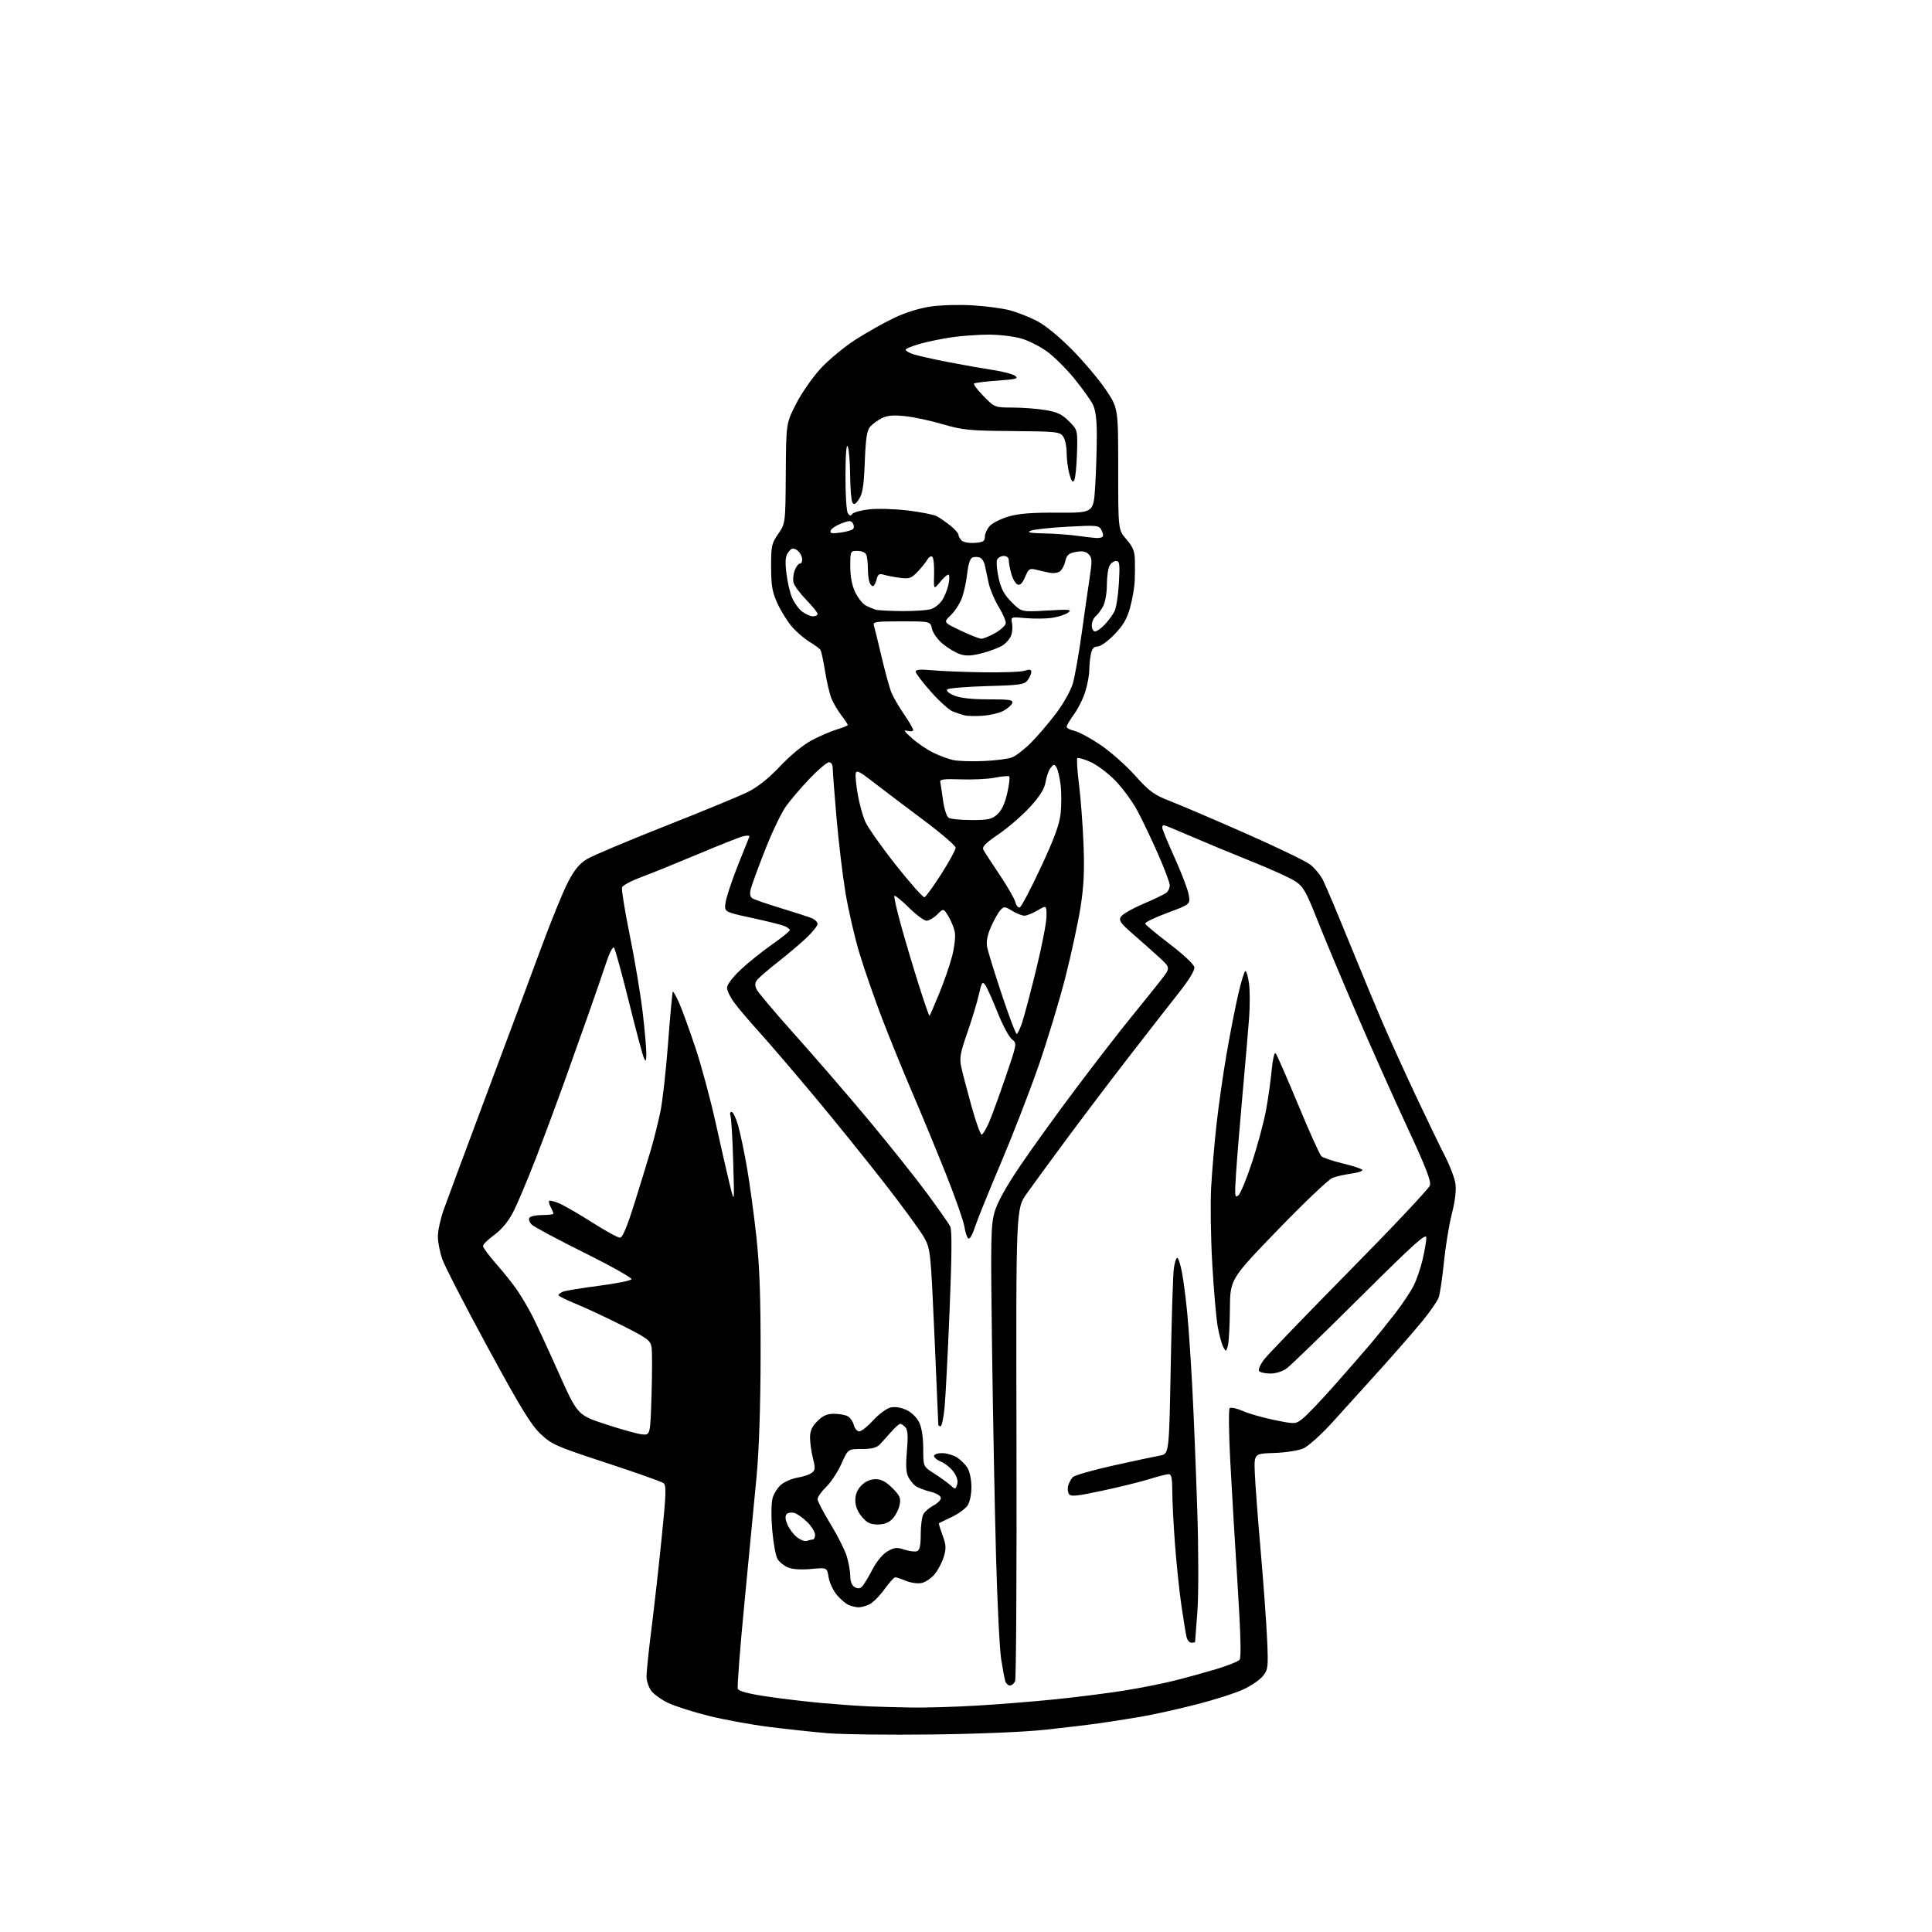 <?xml version="1.0" encoding="UTF-8" standalone="no"?>
<svg 
  version="1.1" 
  xmlns="http://www.w3.org/2000/svg" 
  xmlns:xlink="http://www.w3.org/1999/xlink" 
  xmlns:svg="http://www.w3.org/2000/svg"
  xmlns:rdf="http://www.w3.org/1999/02/22-rdf-syntax-ns#"
  xmlns:cc="http://creativecommons.org/ns#"
  xmlns:dc="http://purl.org/dc/elements/1.1/"
  viewBox="0 0 768 768"
  width="768"
  height="768"
>
<style>svg {background-color: white; }</style>"
<path stroke="none" fill="black" fill-rule="evenodd" d="M370.50,689.48C353.45,689.69 334.82,689.46 329.10,688.99C323.38,688.51 312.81,687.37 305.60,686.46C298.40,685.55 287.55,683.55 281.50,682.03C275.45,680.50 268.35,678.24 265.73,677.01C263.10,675.77 260.07,673.63 258.98,672.24C257.89,670.86 257.00,668.23 257.00,666.40C257.00,664.57 257.87,656.20 258.93,647.79C260.00,639.38 261.83,623.07 263.00,611.53C264.84,593.45 264.93,590.43 263.70,589.53C262.92,588.95 252.68,585.34 240.96,581.49C221.05,574.96 219.32,574.20 214.87,570.00C211.06,566.40 206.87,559.53 193.82,535.50C184.86,519.00 176.75,503.25 175.80,500.50C174.85,497.75 174.06,493.70 174.06,491.50C174.05,489.30 175.08,484.57 176.34,481.00C177.60,477.43 185.21,456.95 193.24,435.50C201.28,414.05 211.09,387.73 215.04,377.00C218.99,366.27 223.81,354.45 225.75,350.72C228.38,345.68 230.32,343.32 233.39,341.47C235.65,340.11 249.65,334.21 264.50,328.35C279.35,322.50 294.15,316.39 297.39,314.77C301.26,312.84 305.62,309.34 310.15,304.55C314.29,300.16 319.30,296.06 322.76,294.23C325.92,292.56 330.41,290.63 332.75,289.94C335.09,289.25 337.00,288.46 337.00,288.19C337.00,287.91 335.85,286.18 334.45,284.34C333.05,282.50 331.29,279.54 330.55,277.75C329.81,275.96 328.66,271.07 327.98,266.87C327.31,262.67 326.48,258.82 326.13,258.31C325.78,257.81 323.84,256.39 321.82,255.16C319.80,253.93 316.69,251.27 314.92,249.26C313.15,247.24 310.55,243.10 309.13,240.05C306.99,235.41 306.56,233.02 306.53,225.42C306.50,217.04 306.72,216.03 309.36,212.21C312.22,208.08 312.22,208.08 312.36,188.20C312.50,168.31 312.50,168.31 316.39,160.65C318.53,156.43 322.92,150.10 326.14,146.58C329.37,143.07 335.64,137.86 340.08,135.01C344.53,132.16 351.46,128.26 355.50,126.34C360.04,124.19 365.62,122.46 370.16,121.82C374.20,121.25 381.77,121.06 387.00,121.40C392.23,121.73 398.75,122.62 401.50,123.36C404.25,124.09 408.98,125.95 412.00,127.48C415.38,129.19 420.78,133.58 426.04,138.88C430.74,143.62 436.81,150.82 439.54,154.87C444.50,162.24 444.50,162.24 444.50,186.45C444.50,210.66 444.50,210.66 447.75,214.37C450.23,217.19 451.03,219.07 451.13,222.28C451.21,224.60 451.18,228.53 451.07,231.00C450.96,233.47 450.14,238.18 449.25,241.45C448.02,245.96 446.51,248.55 443.00,252.20C440.41,254.88 437.46,257.00 436.31,257.00C434.80,257.00 434.08,257.84 433.62,260.12C433.28,261.84 433.00,264.69 433.00,266.44C433.00,268.20 432.33,271.90 431.51,274.65C430.69,277.41 428.67,281.54 427.01,283.83C425.35,286.11 424.00,288.40 424.00,288.91C424.00,289.42 425.37,290.14 427.05,290.51C428.73,290.88 433.34,293.35 437.30,296.00C441.26,298.65 447.49,304.14 451.14,308.21C456.97,314.70 458.68,315.94 465.14,318.45C469.19,320.01 482.62,325.76 495.00,331.22C507.37,336.67 518.96,342.26 520.75,343.63C522.55,345.00 524.86,347.78 525.89,349.81C526.92,351.84 531.61,362.95 536.31,374.50C541.00,386.05 547.09,400.68 549.82,407.00C552.55,413.32 558.38,426.15 562.77,435.50C567.17,444.85 572.38,455.63 574.35,459.46C576.33,463.30 578.22,468.26 578.55,470.49C578.94,473.12 578.44,477.35 577.13,482.52C576.01,486.91 574.58,495.64 573.96,501.92C573.33,508.20 572.39,514.48 571.86,515.87C571.33,517.27 568.50,521.36 565.57,524.96C562.64,528.55 555.19,537.12 549.00,544.00C542.81,550.88 534.10,560.50 529.65,565.40C525.09,570.40 520.00,574.96 518.02,575.81C516.08,576.64 510.90,577.44 506.50,577.58C498.50,577.83 498.50,577.83 498.81,585.67C498.98,589.97 500.03,603.85 501.14,616.50C502.24,629.15 503.39,644.90 503.69,651.50C504.19,662.69 504.08,663.68 502.09,666.19C500.91,667.67 497.44,670.06 494.38,671.51C491.32,672.96 482.89,675.67 475.66,677.52C468.42,679.38 458.45,681.59 453.50,682.43C448.55,683.27 441.12,684.44 437.00,685.02C432.88,685.61 423.20,686.77 415.50,687.60C407.32,688.49 388.62,689.27 370.50,689.48zM362.50,678.77C368.00,678.86 379.58,678.52 388.24,678.01C396.90,677.51 411.08,676.37 419.74,675.48C428.41,674.60 440.69,673.03 447.03,672.01C453.38,670.99 462.38,669.20 467.03,668.03C471.69,666.86 479.15,664.80 483.62,663.46C488.09,662.11 492.20,660.45 492.76,659.76C493.45,658.90 493.20,649.43 491.96,630.00C490.96,614.33 489.66,592.30 489.06,581.06C488.47,569.81 488.36,560.24 488.81,559.79C489.27,559.33 491.64,559.83 494.07,560.90C496.51,561.98 502.20,563.60 506.73,564.51C514.96,566.17 514.96,566.17 517.92,563.84C519.54,562.55 525.07,556.77 530.19,550.99C535.31,545.21 541.79,537.79 544.58,534.49C547.38,531.20 551.94,525.53 554.73,521.91C557.52,518.29 560.74,513.46 561.90,511.19C563.06,508.92 564.67,504.24 565.49,500.78C566.30,497.33 566.98,493.38 566.99,492.01C567.00,489.96 562.34,494.14 540.75,515.61C526.31,529.96 513.20,542.66 511.62,543.85C509.85,545.17 507.26,546.00 504.92,546.00C502.83,546.00 500.83,545.53 500.47,544.96C500.12,544.38 501.03,542.34 502.49,540.42C503.96,538.50 519.23,522.66 536.43,505.21C553.63,487.76 568.03,472.48 568.42,471.24C568.96,469.55 566.74,463.83 559.48,448.24C554.17,436.83 544.98,416.25 539.07,402.50C533.16,388.75 526.12,371.93 523.43,365.11C519.22,354.44 518.04,352.40 514.95,350.35C512.98,349.04 505.09,345.46 497.43,342.39C489.77,339.32 478.94,334.83 473.36,332.41C467.78,329.98 462.94,328.00 462.61,328.00C462.27,328.00 462.00,328.45 462.00,329.01C462.00,329.56 464.25,335.01 467.00,341.11C469.76,347.21 472.26,353.84 472.57,355.85C473.14,359.50 473.14,359.50 464.03,362.88C459.02,364.74 455.06,366.67 455.22,367.17C455.39,367.66 459.79,371.32 465.01,375.30C470.51,379.49 474.62,383.36 474.78,384.51C474.96,385.73 472.62,389.58 468.72,394.50C465.24,398.90 456.29,410.38 448.84,420.00C441.40,429.62 430.15,444.48 423.84,453.00C417.54,461.52 410.46,471.20 408.12,474.50C403.86,480.50 403.86,480.50 404.07,573.50C404.18,624.65 403.94,667.29 403.53,668.25C403.12,669.21 402.19,670.00 401.46,670.00C400.73,670.00 399.90,669.21 399.60,668.25C399.31,667.29 398.58,663.35 397.97,659.50C397.37,655.65 396.45,637.42 395.95,619.00C395.44,600.58 394.73,563.45 394.36,536.50C393.76,492.15 393.86,486.95 395.39,481.69C396.51,477.87 400.02,471.56 405.70,463.19C410.44,456.21 420.40,442.40 427.85,432.50C435.29,422.60 445.00,410.05 449.44,404.61C453.87,399.17 459.26,392.47 461.41,389.71C465.32,384.70 465.32,384.70 460.84,380.60C458.38,378.34 453.69,374.18 450.43,371.35C445.43,367.01 444.67,365.93 445.56,364.42C446.15,363.44 450.18,361.13 454.52,359.28C458.85,357.43 462.99,355.43 463.70,354.83C464.42,354.24 465.00,352.93 465.00,351.91C465.00,350.90 462.86,345.22 460.25,339.29C457.63,333.35 453.92,325.59 452.00,322.04C450.07,318.49 446.16,313.19 443.31,310.26C440.45,307.33 436.02,304.01 433.47,302.88C430.92,301.76 428.57,301.09 428.26,301.41C427.94,301.73 428.23,306.38 428.91,311.74C429.60,317.11 430.40,327.80 430.71,335.50C431.13,346.06 430.84,352.20 429.55,360.50C428.60,366.55 425.88,379.15 423.50,388.50C421.12,397.85 416.28,413.82 412.73,424.00C409.19,434.18 402.46,451.50 397.79,462.50C393.11,473.50 388.50,484.90 387.53,487.84C386.46,491.12 385.42,492.82 384.85,492.25C384.34,491.74 383.66,489.57 383.32,487.41C382.99,485.26 379.67,475.85 375.95,466.50C372.22,457.15 366.27,442.75 362.72,434.50C359.17,426.25 353.76,412.98 350.70,405.00C347.64,397.02 343.58,385.32 341.67,379.00C339.76,372.68 337.26,361.88 336.11,355.00C334.97,348.12 333.35,334.62 332.52,325.00C331.69,315.38 331.01,306.49 331.01,305.25C331.00,303.94 330.39,303.00 329.53,303.00C328.73,303.00 325.28,305.91 321.88,309.47C318.48,313.03 314.21,318.02 312.40,320.57C310.58,323.13 306.86,330.90 304.13,337.86C301.40,344.81 298.84,351.79 298.45,353.36C297.95,355.34 298.16,356.49 299.11,357.11C299.88,357.60 305.00,359.37 310.50,361.04C316.00,362.71 321.51,364.50 322.75,365.02C323.99,365.54 325.00,366.55 325.00,367.27C325.00,367.99 323.09,370.41 320.75,372.64C318.41,374.88 313.35,379.17 309.50,382.20C305.65,385.22 301.87,388.45 301.10,389.37C300.05,390.64 299.97,391.61 300.76,393.28C301.33,394.50 308.26,402.70 316.15,411.51C324.04,420.31 337.25,435.61 345.51,445.51C353.76,455.40 364.15,468.45 368.60,474.50C373.05,480.55 377.15,486.40 377.72,487.50C378.45,488.90 378.38,499.02 377.47,521.00C376.76,538.33 375.86,555.76 375.46,559.75C375.07,563.74 374.35,567.00 373.87,567.00C373.39,567.00 373.00,566.66 372.99,566.25C372.99,565.84 372.30,550.01 371.47,531.08C369.99,497.70 369.87,496.53 367.45,492.08C366.07,489.56 358.99,479.85 351.71,470.50C344.43,461.15 331.90,445.62 323.86,436.00C315.82,426.38 305.99,414.90 302.01,410.50C298.03,406.10 293.47,400.74 291.89,398.60C290.30,396.45 289.00,393.77 289.00,392.64C289.00,391.44 291.24,388.46 294.34,385.54C297.28,382.77 302.90,378.25 306.83,375.50C310.75,372.75 313.97,370.15 313.98,369.73C313.99,369.30 312.89,368.53 311.54,368.02C310.19,367.50 304.30,366.05 298.46,364.79C287.84,362.50 287.84,362.50 288.46,358.57C288.80,356.41 290.98,349.89 293.29,344.07C295.61,338.26 297.67,333.10 297.88,332.61C298.09,332.12 297.02,332.03 295.49,332.41C293.97,332.79 285.80,336.02 277.34,339.58C268.88,343.14 258.78,347.24 254.89,348.68C251.00,350.12 247.58,351.93 247.28,352.71C246.98,353.48 248.37,362.08 250.35,371.81C252.34,381.54 254.64,395.35 255.48,402.49C256.32,409.64 256.97,417.07 256.93,418.99C256.88,421.94 256.72,422.18 255.94,420.50C255.43,419.40 252.73,409.27 249.94,398.00C247.15,386.73 244.50,377.12 244.05,376.66C243.59,376.20 242.21,378.90 240.98,382.66C239.75,386.42 236.55,395.69 233.87,403.25C231.19,410.81 226.79,423.19 224.09,430.75C221.38,438.31 216.39,451.70 212.99,460.50C209.59,469.30 205.47,479.04 203.83,482.14C201.94,485.71 199.22,488.94 196.42,490.95C193.99,492.70 192.00,494.66 192.00,495.31C192.01,495.97 194.40,499.20 197.32,502.50C200.24,505.80 204.00,510.52 205.68,513.00C207.36,515.48 210.00,519.98 211.56,523.00C213.11,526.02 217.80,536.15 221.98,545.50C229.57,562.50 229.57,562.50 240.81,566.19C246.99,568.22 253.49,570.02 255.27,570.19C258.50,570.50 258.50,570.50 259.00,554.50C259.27,545.70 259.27,537.15 259.00,535.50C258.55,532.81 257.30,531.90 247.00,526.73C240.68,523.56 232.47,519.74 228.76,518.23C225.06,516.73 222.02,515.21 222.01,514.86C222.01,514.50 222.79,513.88 223.75,513.48C224.71,513.07 231.16,512.01 238.08,511.12C244.99,510.23 250.83,509.05 251.04,508.50C251.25,507.95 242.77,503.20 232.19,497.94C221.61,492.69 212.24,487.67 211.36,486.79C210.48,485.91 210.07,484.70 210.44,484.10C210.81,483.49 213.12,483.00 215.56,483.00C218.00,483.00 220.00,482.75 220.00,482.43C220.00,482.12 219.51,480.96 218.92,479.85C218.32,478.74 218.05,477.62 218.31,477.36C218.57,477.10 220.35,477.54 222.26,478.34C224.18,479.14 230.06,482.54 235.34,485.90C240.61,489.25 245.60,492.00 246.43,492.00C247.48,492.00 249.25,487.77 252.39,477.75C254.85,469.91 257.77,460.35 258.89,456.50C260.01,452.65 261.64,446.12 262.50,442.00C263.37,437.88 264.76,425.52 265.58,414.54C266.41,403.56 267.25,394.41 267.46,394.21C267.66,394.00 268.79,396.00 269.96,398.64C271.13,401.28 274.04,409.30 276.43,416.47C278.82,423.64 282.47,437.15 284.52,446.50C286.58,455.85 289.10,466.88 290.12,471.00C291.96,478.50 291.96,478.50 291.46,461.78C291.19,452.58 290.70,444.37 290.37,443.53C290.05,442.69 290.25,442.00 290.82,442.00C291.39,442.00 292.54,444.36 293.38,447.25C294.22,450.14 295.81,457.68 296.91,464.00C298.01,470.32 299.70,482.70 300.66,491.50C301.96,503.44 302.39,515.50 302.35,539.00C302.31,559.24 301.74,576.40 300.74,587.00C299.89,596.08 297.74,618.44 295.97,636.70C294.20,654.97 292.99,670.54 293.29,671.32C293.66,672.27 297.44,673.28 304.67,674.36C310.63,675.26 320.68,676.45 327.00,677.01C333.32,677.57 341.65,678.16 345.50,678.32C349.35,678.48 357.00,678.68 362.50,678.77zM473.61,653.00C472.84,653.00 471.97,651.99 471.67,650.75C471.37,649.51 470.44,643.77 469.60,638.00C468.77,632.23 467.62,621.20 467.05,613.50C466.47,605.80 466.01,596.46 466.00,592.75C466.00,587.61 465.66,586.00 464.59,586.00C463.81,586.00 460.33,586.89 456.84,587.98C453.35,589.06 444.93,591.14 438.13,592.59C427.87,594.78 425.62,595.00 424.90,593.87C424.43,593.12 424.31,591.60 424.63,590.50C424.95,589.40 425.78,587.91 426.46,587.18C427.15,586.46 434.41,584.38 442.60,582.56C450.80,580.74 459.13,578.96 461.12,578.61C464.73,577.96 464.73,577.96 465.38,543.23C465.73,524.13 466.29,506.59 466.61,504.25C466.94,501.91 467.55,500.00 467.97,500.00C468.40,500.00 469.24,502.59 469.84,505.75C470.45,508.91 471.40,516.23 471.95,522.00C472.51,527.77 473.42,541.27 473.98,552.00C474.54,562.73 475.42,584.33 475.92,600.00C476.45,616.32 476.48,633.63 475.99,640.50C475.51,647.10 475.10,652.61 475.06,652.75C475.03,652.89 474.37,653.00 473.61,653.00zM341.20,638.94C340.27,638.90 338.56,638.49 337.42,638.03C336.27,637.57 334.14,635.76 332.67,634.02C331.20,632.27 329.72,629.10 329.38,626.97C328.76,623.10 328.76,623.10 322.43,623.69C318.51,624.05 315.01,623.83 313.27,623.11C311.72,622.47 309.85,620.98 309.12,619.81C308.38,618.64 307.43,613.47 306.98,608.31C306.51,602.78 306.57,597.53 307.12,595.51C307.64,593.63 309.25,591.16 310.68,590.03C312.12,588.90 315.02,587.70 317.13,587.36C319.24,587.03 321.71,586.20 322.64,585.52C324.09,584.46 324.16,583.70 323.16,579.71C322.52,577.18 322.00,573.48 322.00,571.48C322.00,568.80 322.76,567.08 324.92,564.92C327.08,562.76 328.80,562.00 331.49,562.00C333.49,562.00 335.95,562.44 336.95,562.97C337.95,563.51 339.06,565.08 339.40,566.47C339.75,567.86 340.73,569.00 341.58,569.00C342.42,569.00 344.94,567.00 347.16,564.56C349.38,562.11 352.49,559.83 354.05,559.49C355.82,559.10 358.22,559.49 360.38,560.51C362.41,561.47 364.50,563.53 365.42,565.48C366.40,567.53 367.00,571.51 367.00,575.89C367.00,582.97 367.00,582.97 371.25,585.68C373.59,587.17 376.47,589.24 377.66,590.28C379.78,592.14 379.82,592.14 380.47,590.08C380.90,588.73 380.42,586.99 379.09,585.13C377.97,583.55 375.67,581.69 373.99,581.00C372.30,580.30 371.10,579.23 371.32,578.61C371.54,578.00 373.14,577.57 374.88,577.65C376.62,577.73 379.15,578.53 380.51,579.41C381.86,580.30 383.68,582.11 384.54,583.42C385.43,584.78 386.13,588.04 386.15,590.94C386.18,593.93 385.55,597.04 384.65,598.41C383.80,599.71 380.94,601.80 378.30,603.05C375.66,604.30 373.38,605.41 373.24,605.51C373.10,605.61 373.74,607.74 374.67,610.26C376.10,614.11 376.18,615.46 375.16,618.87C374.49,621.09 372.84,624.23 371.48,625.84C370.13,627.45 367.78,629.00 366.26,629.29C364.74,629.58 361.98,629.18 360.13,628.41C358.27,627.63 356.36,627.00 355.88,627.00C355.39,627.00 353.44,629.17 351.53,631.82C349.62,634.48 346.90,637.18 345.48,637.82C344.07,638.47 342.14,638.97 341.20,638.94zM342.69,630.69C343.35,630.04 345.16,627.04 346.73,624.04C348.43,620.75 350.84,617.83 352.77,616.70C355.51,615.10 356.48,615.00 359.53,616.01C361.48,616.65 363.74,616.93 364.54,616.62C365.60,616.22 366.00,614.39 366.00,609.97C366.00,606.61 366.46,603.00 367.03,601.94C367.60,600.89 369.40,599.33 371.03,598.48C372.66,597.64 374.00,596.29 374.00,595.49C374.00,594.61 372.32,593.60 369.75,592.95C367.41,592.35 364.79,591.34 363.91,590.68C363.04,590.03 361.76,588.44 361.07,587.14C360.17,585.46 360.01,582.49 360.51,576.87C361.01,571.19 360.87,568.54 359.98,567.48C359.31,566.67 358.36,566.00 357.89,566.00C357.41,566.00 355.77,567.43 354.26,569.18C352.74,570.92 350.71,573.17 349.75,574.18C348.48,575.50 346.52,576.00 342.56,576.00C337.11,576.00 337.11,576.00 334.47,581.89C333.02,585.12 330.29,589.26 328.41,591.08C326.54,592.90 325.00,595.08 325.00,595.92C325.00,596.75 327.30,601.20 330.12,605.79C332.93,610.38 335.86,616.20 336.62,618.72C337.38,621.25 338.00,624.80 338.00,626.61C338.00,628.70 338.64,630.26 339.75,630.89C340.96,631.58 341.87,631.52 342.69,630.69zM320.76,612.54C321.53,612.24 322.58,612.00 323.08,612.00C323.59,612.00 324.00,611.13 324.00,610.08C324.00,609.02 322.64,606.80 320.99,605.14C319.33,603.48 317.03,601.83 315.89,601.46C314.74,601.10 313.33,601.27 312.75,601.85C312.03,602.57 312.10,603.83 312.99,605.98C313.69,607.68 315.42,609.97 316.82,611.07C318.22,612.17 319.99,612.83 320.76,612.54zM348.91,606.00C345.97,606.00 344.63,605.35 342.59,602.92C340.89,600.91 340.00,598.65 340.00,596.38C340.00,594.03 340.79,592.12 342.45,590.45C344.02,588.89 346.05,588.00 348.05,588.00C350.32,588.00 352.19,588.99 354.72,591.52C357.74,594.54 358.15,595.49 357.61,598.22C357.26,599.97 356.00,602.44 354.81,603.70C353.31,605.30 351.52,606.00 348.91,606.00zM488.09,535.00C487.40,537.41 487.34,537.43 486.28,535.50C485.68,534.39 484.70,530.82 484.09,527.55C483.49,524.28 482.50,513.03 481.90,502.55C481.30,492.07 481.10,478.32 481.45,472.00C481.80,465.68 482.76,454.43 483.58,447.00C484.40,439.57 486.19,427.03 487.55,419.13C488.91,411.22 491.00,400.53 492.18,395.38C493.37,390.22 494.67,386.00 495.07,386.00C495.48,386.00 496.12,388.24 496.50,390.98C496.87,393.72 496.89,399.91 496.53,404.73C496.17,409.55 495.02,422.95 493.97,434.50C492.93,446.05 491.76,460.23 491.38,466.00C490.75,475.49 490.84,476.37 492.26,475.20C493.12,474.48 495.62,468.41 497.81,461.70C500.00,454.99 502.48,445.68 503.33,441.00C504.17,436.32 505.16,429.20 505.54,425.16C505.91,421.12 506.60,418.20 507.06,418.66C507.52,419.12 511.53,428.27 515.97,438.98C520.40,449.70 524.59,458.98 525.27,459.61C525.95,460.24 529.77,461.53 533.76,462.49C537.75,463.44 541.25,464.59 541.53,465.05C541.81,465.50 539.89,466.16 537.27,466.51C534.65,466.86 531.24,467.63 529.69,468.22C528.15,468.81 518.36,478.11 507.94,488.90C489.00,508.50 489.00,508.50 488.90,520.50C488.85,527.10 488.48,533.62 488.09,535.00zM390.20,451.00C390.68,451.00 391.99,448.86 393.12,446.25C394.25,443.64 397.23,435.48 399.74,428.12C404.32,414.75 404.32,414.75 402.23,413.12C401.08,412.23 398.51,407.38 396.51,402.36C394.51,397.33 392.31,392.44 391.62,391.50C390.53,390.01 390.21,390.50 389.13,395.30C388.45,398.33 386.39,405.13 384.56,410.41C381.67,418.69 381.34,420.59 382.13,424.25C382.64,426.59 384.47,433.56 386.19,439.75C387.91,445.94 389.72,451.00 390.20,451.00zM404.14,411.00C404.52,411.00 405.54,408.86 406.39,406.25C407.25,403.64 409.76,394.11 411.97,385.07C414.19,376.04 416.00,366.66 416.00,364.23C416.00,359.80 416.00,359.80 412.44,361.90C410.49,363.06 408.12,364.00 407.19,364.00C406.26,363.99 404.08,363.13 402.34,362.07C399.36,360.25 399.09,360.24 397.63,361.86C396.78,362.80 395.11,365.75 393.94,368.41C392.52,371.62 391.99,374.29 392.38,376.37C392.70,378.09 395.31,386.59 398.20,395.25C401.08,403.91 403.75,411.00 404.14,411.00zM369.51,403.82C369.68,403.64 371.39,399.68 373.32,395.00C375.25,390.32 377.58,383.60 378.49,380.06C379.40,376.52 379.89,372.25 379.57,370.56C379.25,368.88 378.11,366.05 377.02,364.27C375.05,361.04 375.05,361.04 372.57,363.52C371.21,364.88 369.30,366.00 368.33,366.00C367.36,366.00 364.20,363.66 361.31,360.81C358.41,357.95 355.83,355.84 355.55,356.11C355.28,356.39 356.42,361.53 358.09,367.55C359.75,373.57 362.93,384.27 365.16,391.32C367.38,398.36 369.34,403.99 369.51,403.82zM405.37,360.71C405.99,360.51 409.76,353.34 413.75,344.78C419.20,333.09 421.16,327.72 421.63,323.22C421.98,319.93 421.96,314.82 421.59,311.86C421.22,308.90 420.48,305.81 419.94,304.99C419.09,303.70 418.78,303.73 417.61,305.27C416.86,306.24 415.98,308.75 415.64,310.83C415.21,313.53 413.46,316.36 409.55,320.68C406.53,324.01 400.92,328.89 397.08,331.52C391.54,335.30 390.27,336.63 390.96,337.90C391.44,338.78 394.34,343.24 397.41,347.81C400.48,352.38 403.27,357.23 403.61,358.60C403.96,359.97 404.75,360.92 405.37,360.71zM367.50,356.67C368.04,356.49 371.05,352.32 374.19,347.42C377.32,342.51 379.88,337.82 379.88,337.00C379.88,336.18 373.94,331.08 366.69,325.68C359.44,320.27 350.57,313.57 347.00,310.78C341.74,306.67 340.44,306.03 340.16,307.43C339.97,308.38 340.34,312.16 340.98,315.83C341.62,319.50 342.96,324.37 343.97,326.66C344.99,328.96 350.47,336.72 356.16,343.91C361.85,351.11 366.95,356.85 367.50,356.67zM386.19,325.98C392.77,326.00 394.26,325.67 396.43,323.75C398.15,322.22 399.43,319.49 400.40,315.25C401.18,311.82 401.52,308.82 401.14,308.59C400.77,308.36 398.22,308.61 395.48,309.14C392.74,309.68 386.68,309.98 382.00,309.81C375.36,309.57 373.56,309.79 373.77,310.82C373.92,311.55 374.42,314.85 374.87,318.17C375.32,321.48 376.33,324.59 377.10,325.08C377.87,325.57 381.96,325.98 386.19,325.98zM391.00,302.53C395.68,302.32 400.75,301.67 402.29,301.09C403.82,300.50 407.21,297.88 409.82,295.26C412.44,292.64 416.93,287.38 419.81,283.57C422.84,279.56 425.66,274.50 426.50,271.57C427.29,268.78 428.85,259.98 429.96,252.00C431.06,244.03 432.50,233.99 433.15,229.70C434.19,222.89 434.14,221.71 432.76,220.33C431.61,219.18 430.21,218.93 427.66,219.40C424.82,219.94 424.02,220.62 423.51,222.96C423.16,224.56 422.23,226.39 421.44,227.05C420.66,227.70 418.78,227.98 417.26,227.68C415.74,227.37 413.26,226.82 411.75,226.44C409.29,225.84 408.84,226.14 407.50,229.35C406.47,231.80 405.53,232.76 404.52,232.37C403.71,232.06 402.58,230.16 402.03,228.15C401.47,226.14 401.01,223.71 401.01,222.75C401.00,221.66 400.23,221.00 398.97,221.00C397.85,221.00 396.66,221.71 396.33,222.59C395.99,223.46 396.29,226.72 396.99,229.83C397.95,234.13 399.19,236.42 402.16,239.39C406.06,243.30 406.06,243.30 416.28,242.70C425.22,242.17 426.26,242.27 424.61,243.51C423.58,244.28 420.72,245.22 418.26,245.59C415.80,245.96 411.09,246.01 407.79,245.72C401.80,245.17 401.80,245.17 402.30,247.79C402.57,249.22 402.41,251.41 401.94,252.65C401.47,253.88 399.97,255.63 398.60,256.53C397.22,257.43 393.57,258.82 390.47,259.63C386.23,260.74 384.06,260.84 381.64,260.05C379.89,259.47 376.81,257.64 374.80,255.99C372.74,254.29 370.87,251.68 370.50,249.99C369.84,247.00 369.84,247.00 358.35,247.00C347.87,247.00 346.91,247.15 347.41,248.75C347.71,249.71 349.10,255.38 350.50,261.33C351.90,267.29 353.66,273.65 354.42,275.46C355.17,277.27 357.41,281.10 359.40,283.98C361.38,286.87 363.00,289.65 363.00,290.18C363.00,290.70 361.99,290.86 360.75,290.52C359.02,290.04 359.43,290.73 362.50,293.45C364.70,295.41 368.51,297.99 370.96,299.19C373.42,300.40 377.02,301.73 378.96,302.14C380.91,302.56 386.32,302.73 391.00,302.53zM390.64,284.53C387.81,284.72 384.60,284.66 383.50,284.39C382.40,284.11 380.29,283.42 378.81,282.85C377.33,282.28 373.39,278.74 370.06,274.99C366.73,271.24 364.00,267.65 364.00,267.01C364.00,266.18 365.83,266.01 370.25,266.42C373.69,266.75 382.80,267.12 390.50,267.25C398.20,267.39 405.74,267.11 407.25,266.64C409.33,265.99 409.99,266.12 409.97,267.14C409.95,267.89 409.28,269.36 408.49,270.42C407.20,272.12 405.37,272.38 392.27,272.74C384.15,272.97 377.08,273.56 376.57,274.05C376.01,274.60 377.09,275.56 379.29,276.48C381.73,277.50 386.24,278.00 392.94,278.00C401.52,278.00 402.85,278.22 402.35,279.54C402.02,280.38 400.41,281.77 398.77,282.62C397.12,283.47 393.46,284.33 390.64,284.53zM390.00,253.90C390.82,253.94 393.30,252.95 395.49,251.71C397.69,250.46 399.62,248.73 399.79,247.86C399.96,246.99 398.74,244.08 397.08,241.39C395.43,238.70 393.62,234.47 393.05,232.00C392.49,229.53 391.80,226.31 391.52,224.86C391.25,223.41 390.34,221.96 389.51,221.64C388.68,221.32 387.35,221.31 386.56,221.61C385.66,221.96 384.89,224.28 384.50,227.83C384.16,230.95 383.23,235.34 382.42,237.58C381.62,239.82 379.62,242.95 377.97,244.53C374.98,247.39 374.98,247.39 381.74,250.61C385.46,252.38 389.18,253.86 390.00,253.90zM435.31,251.00C436.04,251.00 437.78,249.76 439.19,248.25C440.60,246.74 442.32,244.40 443.01,243.06C443.71,241.72 444.50,236.66 444.78,231.81C445.21,224.18 445.06,223.00 443.67,223.00C442.79,223.00 441.60,223.87 441.04,224.93C440.47,226.00 440.00,229.40 440.00,232.48C440.00,235.57 439.35,239.35 438.57,240.87C437.78,242.40 436.43,244.23 435.57,244.95C434.70,245.66 434.00,247.31 434.00,248.62C434.00,249.93 434.59,251.00 435.31,251.00zM323.13,245.00C324.16,245.00 325.00,244.57 325.00,244.04C325.00,243.51 322.97,240.99 320.49,238.44C318.02,235.89 315.74,232.82 315.44,231.61C315.14,230.41 315.35,228.20 315.92,226.71C316.49,225.22 317.44,224.00 318.04,224.00C318.65,224.00 319.00,223.03 318.82,221.85C318.64,220.67 317.69,219.21 316.69,218.60C315.24,217.72 314.58,217.90 313.38,219.50C312.23,221.03 312.04,222.91 312.56,227.50C312.93,230.80 313.91,235.20 314.73,237.27C315.56,239.34 317.37,241.93 318.75,243.02C320.14,244.11 322.11,245.00 323.13,245.00zM358.68,242.92C363.74,242.96 369.00,242.57 370.38,242.04C371.76,241.52 373.64,239.95 374.55,238.57C375.46,237.18 376.55,234.48 376.98,232.57C377.41,230.66 377.49,228.83 377.16,228.49C376.82,228.15 375.33,229.37 373.84,231.19C371.14,234.50 371.14,234.50 371.32,228.34C371.42,224.95 371.11,221.80 370.63,221.34C370.16,220.88 369.26,221.38 368.63,222.46C368.01,223.54 366.24,225.73 364.70,227.34C362.23,229.91 361.41,230.18 357.70,229.69C355.39,229.38 352.51,228.83 351.30,228.46C349.50,227.91 348.97,228.27 348.44,230.40C348.08,231.83 347.43,233.00 347.00,233.00C346.57,233.00 345.94,232.29 345.61,231.42C345.27,230.55 345.00,228.11 345.00,226.00C345.00,223.89 344.73,221.45 344.39,220.58C344.03,219.64 342.61,219.00 340.89,219.00C338.01,219.00 338.00,219.03 338.00,225.18C338.00,229.33 338.66,232.73 340.01,235.52C341.12,237.80 343.03,240.16 344.26,240.76C345.49,241.36 347.18,242.08 348.00,242.35C348.82,242.62 353.63,242.88 358.68,242.92zM387.50,215.80C390.83,215.55 391.50,215.14 391.50,213.36C391.50,212.19 392.37,210.26 393.43,209.09C394.49,207.91 397.86,206.22 400.93,205.32C405.00,204.13 410.29,203.72 420.60,203.79C434.70,203.88 434.70,203.88 435.35,193.29C435.71,187.46 436.00,178.46 436.00,173.29C436.00,166.60 435.53,162.98 434.37,160.70C433.48,158.94 430.23,154.40 427.15,150.61C424.07,146.82 419.28,142.03 416.52,139.96C413.76,137.88 409.06,135.47 406.07,134.59C403.08,133.72 397.23,133.01 393.07,133.02C388.91,133.03 382.35,133.49 378.50,134.04C374.65,134.60 368.91,135.77 365.75,136.66C362.59,137.54 360.00,138.62 360.00,139.05C360.00,139.49 361.46,140.31 363.25,140.88C365.04,141.44 371.23,142.83 377.00,143.95C382.77,145.07 390.72,146.47 394.66,147.07C398.60,147.66 402.60,148.72 403.56,149.42C405.02,150.49 403.92,150.78 396.52,151.30C391.69,151.64 387.49,152.17 387.19,152.48C386.88,152.79 388.60,155.06 391.02,157.52C395.40,161.98 395.44,162.00 402.46,162.01C406.33,162.01 412.18,162.45 415.47,162.99C420.23,163.77 422.13,164.66 424.91,167.44C428.39,170.92 428.39,170.92 428.12,180.18C427.97,185.28 427.48,190.11 427.03,190.92C426.42,192.00 425.91,191.33 425.11,188.45C424.50,186.28 424.01,182.45 424.01,179.94C424.00,177.43 423.36,174.51 422.58,173.44C421.27,171.65 419.72,171.49 402.33,171.35C385.28,171.22 382.67,170.96 374.73,168.63C369.90,167.21 363.12,165.76 359.66,165.41C354.97,164.93 352.61,165.15 350.43,166.28C348.82,167.11 346.76,168.63 345.87,169.65C344.62,171.06 344.13,174.34 343.77,183.55C343.41,192.92 342.90,196.22 341.50,198.36C340.15,200.43 339.48,200.79 338.86,199.81C338.40,199.09 337.99,194.22 337.95,189.00C337.90,183.78 337.47,178.60 337.00,177.50C336.46,176.25 336.12,180.54 336.09,189.00C336.06,196.43 336.47,203.18 337.02,204.00C337.74,205.10 338.20,205.19 338.76,204.33C339.18,203.68 342.22,202.85 345.53,202.47C348.83,202.10 355.75,202.31 360.90,202.93C366.05,203.56 371.22,204.58 372.38,205.20C373.55,205.82 375.96,207.49 377.75,208.91C379.54,210.34 381.00,211.97 381.00,212.55C381.00,213.13 381.56,214.16 382.25,214.85C382.94,215.54 385.25,215.96 387.50,215.80zM435.58,213.86C436.73,213.94 437.95,213.72 438.30,213.37C438.65,213.02 438.44,211.83 437.85,210.72C436.83,208.81 436.13,208.74 424.44,209.37C417.65,209.73 411.07,210.44 409.80,210.95C408.05,211.65 409.30,211.91 415.00,212.04C419.12,212.12 424.98,212.54 428.00,212.96C431.02,213.38 434.44,213.78 435.58,213.86zM333.99,211.73C336.33,211.41 338.62,210.78 339.08,210.32C339.54,209.86 339.52,208.85 339.05,208.07C338.30,206.86 337.65,206.86 334.42,208.09C332.35,208.88 330.45,210.15 330.20,210.91C329.83,212.01 330.63,212.18 333.99,211.73z" />

</svg>
